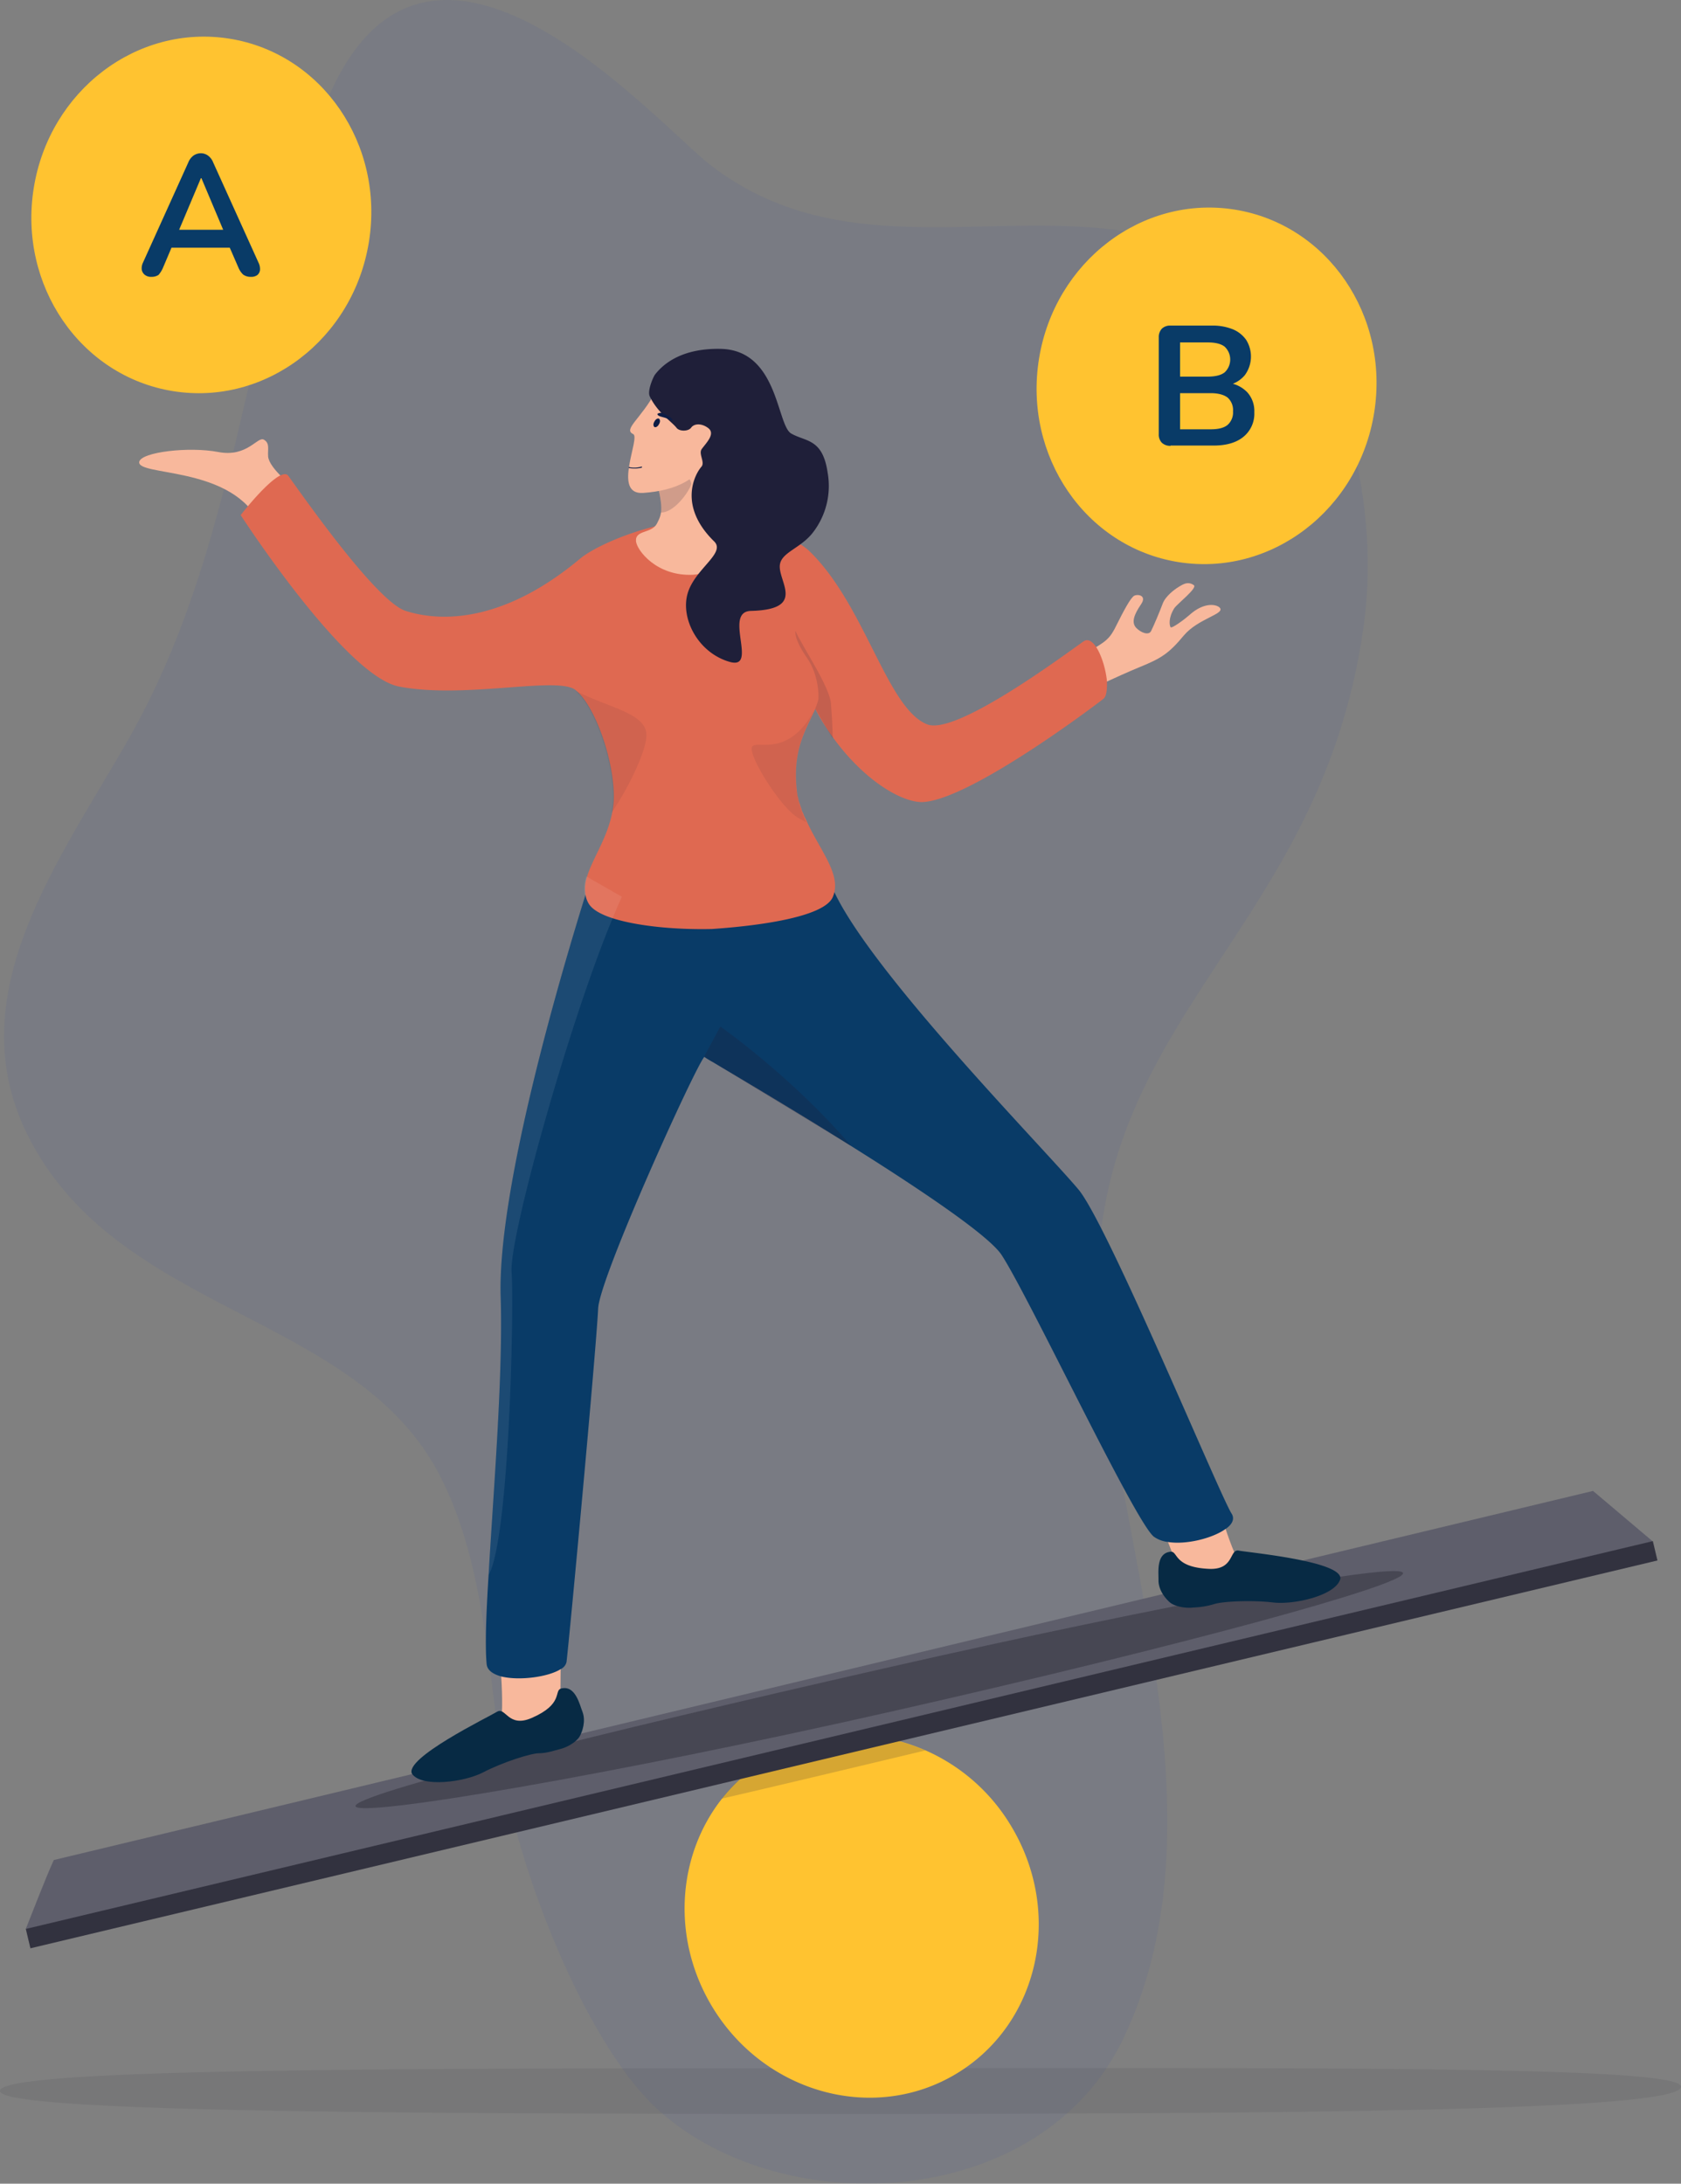 <svg xmlns="http://www.w3.org/2000/svg" width="600" height="779.162" viewBox="0 0 600 779.162"><rect x="0" y="0" width="600" height="779.162" fill="#808080" stroke="none"/><g transform="translate(0 -0.018)"><g opacity="0.08"><path d="M157.2,526.9C127.2,468,41.6,469.3,9.7,404.7-15.1,354.5,21.6,306.6,46.3,263c18.5-32.7,28.9-68,37.6-104.4,9-37.8,16.9-75.7,29.1-112.7,34-103.3,120.6-2.1,141.2,13.5,55,41.8,121.6,4.9,179.6,32.7,45.7,22,59.1,86,53,130.8-16,117.3-109.1,143.2-93.3,263.8,10.3,78.1,42,168.7,7.4,240.8-30.1,62.8-124.4,65.4-167.6,23.8C208.3,727.2,185.2,667,180,634c-5.7-35.5-6.6-75.4-22.8-107.1" fill="#2846a6"/></g><path d="M600,744.6c-.3,8.8-141.6,9.7-304.7,9.7S0,753.4,0,746.1c0-7.9,132.2-8.1,295.3-8.1S600.3,736.8,600,744.6Z" fill="#32323f" opacity="0.12"/><path d="M341.6,739.8c-29.4,17.9-68.5,7.3-87.3-23.6-14.8-24.4-12.6-54.1,3.4-74.4a60.9,60.9,0,0,1,15.8-14c17.6-10.7,38.7-11.2,56.9-3.2a66.961,66.961,0,0,1,30.4,26.8C379.6,682.4,371,721.9,341.6,739.8Z" fill="#ffc330"/><path d="M330.3,624.6c-18.4,4.4-54.8,13.1-72.7,17.2a60.9,60.9,0,0,1,15.8-14C291.1,617.2,312.2,616.7,330.3,624.6Z" fill="#32323f" opacity="0.2"/><path d="M19.2,663.7c-2.4,5.1-10,24.6-10,24.6l17.5-.5L589.9,550l-21.3-18Z" fill="#5e5e6b"/><rect width="597" height="7.1" transform="translate(9.212 688.289) rotate(-13.403)" fill="#32323f"/><path d="M126.9,644.5c1,4.2,90.2-10.9,191.8-33.9s183.1-45.1,182.1-49.3-84.1,11-185.6,34.1S125.9,640.3,126.9,644.5Z" fill="#32323f" opacity="0.52"/><ellipse cx="63.7" cy="60.6" rx="63.7" ry="60.6" transform="matrix(0.159, -0.987, 0.987, 0.159, 360.72, 190.929)" fill="#ffc330"/><ellipse cx="63.7" cy="60.6" rx="63.7" ry="60.6" transform="matrix(0.159, -0.987, 0.987, 0.159, 1.924, 129.94)" fill="#ffc330"/><path d="M178.1,588.1s2.6,24.7-.1,29.6,22.2-2.2,22.1-8.1c-.2-5.9.2-27.2.2-27.2Z" fill="#f8b89c"/><path d="M200.3,602.5c-2.7.7,1,5.5-10.5,10.5-8.5,3.7-9.3-4.1-12.4-2.2s-33.5,16.7-30.3,22.2c3.6,4.9,18.7,2.9,25.4-.6s16.9-6.8,19.9-6.8,6.1-1.2,7.2-1.4c3.4-.8,6.4-3,7.3-4.6s2.3-5.4,1-8.8C206.9,608.3,205.4,601.2,200.3,602.5Z" fill="#072a44"/><path d="M433.5,532.3s6.3,24,10.6,27.6-21.6,5.8-23.5.2-9.8-25.4-9.8-25.4Z" fill="#f8b89c"/><path d="M417.8,553.7c2.7-.3,1,5.5,13.6,6.1,9.3.5,7.3-7.2,10.8-6.5,3.6.7,37.2,3.8,36.2,10.1-1.6,5.9-16.5,9.3-24,8.4s-18.2-.4-21.1.6a28.9,28.9,0,0,1-7.3,1.2c-3.4.4-7-.6-8.4-1.8s-4.1-4.2-4.1-7.9C413.6,561.4,412.5,554.2,417.8,553.7Z" fill="#072a44"/><path d="M437.4,545.6c-4.6,3.3-14.1,5.7-20.6,4.6a10.7,10.7,0,0,1-5-1.9c-6.9-5.7-44.5-85.5-54.3-100.5-4.6-7-29.2-23.5-53.6-38.8-21-13.2-41.9-25.5-49.6-30.1l-.4-.2q-1.8-1.05-2.4-1.5h0a.1.1,0,0,1-.1-.1h0c-3.5,4.1-37.4,78.8-37.9,89.8-.8,16.1-10.3,118.2-11.3,126.2a3.788,3.788,0,0,1-2.1,2.5c-4.4,2.8-14.8,4.2-21.2,2.6-2.9-.8-5-2.2-5.2-4.4-.6-6.2-.2-17.7.7-31.9,1.7-29.7,5.2-71.2,4.3-99.2-1.2-39,22.2-117.4,30.1-142.8.7-2.3,1.3-4.2,1.7-5.5a6.906,6.906,0,0,1,1-.5c8.7-4.5,71.3-35.7,84.8.8.4,1,.8,2.1,1.3,3.2,13.6,29.4,74.5,91.3,87.3,106.5,10.5,12.5,50.4,109,54.7,115.7C440.8,542,439.8,544,437.4,545.6Z" fill="#093b67"/><path d="M91.8,185.1c-10.9-18.8-43-15.2-42.1-20.3.7-3.5,17.8-5.5,28.2-3.5s14-5.7,16.3-4.4c2.2,1.3,1.3,3.4,1.5,6,.4,4.4,9.5,11.3,9.5,11.3Z" fill="#f8b89c"/><path d="M388.3,232.6c6.6-3.7,7.9-4.7,10.3-9.7,2.5-5,4.9-9.5,6.2-10.3,1.4-.7,4.6-.1,2.5,3-2.6,3.8-3.5,6.5-1.8,8.4,1.7,1.8,4.6,2.9,5.4,1.1.9-1.8,2.9-6.5,4.1-9.7,1-2.7,4.3-5.1,5.6-5.9,1-.5,3.1-2.4,5.5-.7,1.5,1-6.1,6.8-7,8.3-2.1,3.4-1.7,6-1.3,6.7s5.5-3.2,6.7-4.3c5.4-4.9,9.9-3.8,10.9-2.6,1.9,2.2-7.7,3.8-12.8,9.8-5.4,6.5-8.1,8.2-15.7,11.3s-22.1,10-22.1,10l-3.4-13.4Z" fill="#f8b89c"/><path d="M393.8,249.4c-3.8,3-47.7,36-64.4,36.8-6.9.3-20.5-7-32.2-23.2-1.1-1.5-2.1-3-3.1-4.6-1.1-1.7-2.1-3.5-3.1-5.4-3.2,7.2-8,14.1-6.7,28.1,0,.3.1.5.1.8v.2c0,.2.1.5.1.7,0,.3.1.5.1.8a2.353,2.353,0,0,0,.2.8c.1.5.2.9.3,1.4.1.2.1.4.2.6s.1.4.2.6.1.4.2.6c.1.4.3.8.4,1.3a6.118,6.118,0,0,0,.5,1.2c.2.4.3.8.5,1.2l.3.6.3.6.3.6c0,.1.1.2.1.3,4.4,9.5,11.1,17.4,9.8,24.5a8.779,8.779,0,0,1-.7,2.3c-2.9,6.4-22.6,9.9-43.1,11.3-13.5.3-26.8-1.1-35.3-3.8-4.4-1.4-7.5-3.2-8.7-5.3a8.72,8.72,0,0,1-1-2.5,13.152,13.152,0,0,1,.5-7.3c2-6.4,7.2-13.7,8.9-22.6a28.8,28.8,0,0,0,.6-5.9c-.1-13.8-7-32.5-13.5-37.7l-.2-.2c-6.6-5-39.5,3.3-62.9-1.2-19.3-3.6-56.6-61.2-56.6-61.2s1.1-1.4,2.7-3.3c3.1-3.7,8.3-9.4,11.6-10.9,1.2-.5,2.1-.6,2.7.2,6,8.3,31.6,44.9,41.9,48.2,14.5,4.6,36.6,2.8,62.2-18.6,4.3-3.6,15.1-8.7,26.9-11.6a71.132,71.132,0,0,1,13.6-2.1c.6,0,1.3-.1,2-.1a74.044,74.044,0,0,1,14.8,1.3c8.8,1.6,16.8,4.5,21.5,7.4a23.716,23.716,0,0,1,2.7,2c20.2,19.1,28,56.6,42.5,62.2,10.1,3.9,47.4-23.7,55.7-29.6,1.6-1.1,3.1-.1,4.5,1.9,2,3,3.5,8.1,3.9,12.2C395.2,246.2,394.9,248.6,393.8,249.4Z" fill="#df6951"/><path d="M233.6,168.7c3.4,12.7,2.8,14.4.9,18.1s-7.8,2.2-7.5,6.3c.3,3.3,7.4,12.6,20.3,12,13.3-.6,17.3-20.1,17.3-20.1s-15.2-15.9-22.3-29.3C235.1,142.4,233.6,168.7,233.6,168.7Z" fill="#f8b89c"/><path d="M235.9,182.9c.3-1.9.1-4.3-.9-8.7a4.079,4.079,0,0,1,2-1.3c1-.2,3.2-.8,4.1-2,1.5-2,4.9-1.9,5.6,1.6C247,173.7,241.3,182.9,235.9,182.9Z" fill="#1f1f39" opacity="0.18"/><path d="M234.1,139.6c-5.3,9.9-11.8,13.6-8.1,15.3,2.7,1.3-7.7,21.8,3.6,21s21.3-4.7,24.2-16.1,4.9-18.1,4.9-18.1Z" fill="#f8b89c"/><path d="M230.7,263.1c-.6,6.5-7.5,19.9-12.5,27a28.8,28.8,0,0,0,.6-5.9c-.1-13.8-7-32.5-13.5-37.7C218.2,252.9,231.5,254.7,230.7,263.1Z" fill="#1f1f39" opacity="0.08"/><path d="M284.2,281a37.039,37.039,0,0,0,3.6,12.4c-1-.5-2.1-1.1-3.1-1.7-6.5-4-17.6-22.2-16.3-25.1,1.3-3,12.8,4.6,22.5-13.6C287.7,260.1,283,267.1,284.2,281Z" fill="#1f1f39" opacity="0.08"/><path d="M292,250c.4-1.5.2-9.3-4-15.3s-4.2-8.8-4.1-9.6c2.5,5.7,12.2,19.8,12.7,26,.7,9.1.6,12.5.6,12.5L291,252.9C290.9,252.9,291.6,251.5,292,250Z" fill="#1f1f39" opacity="0.14"/><path d="M251.3,377.1l5.8-10.8S282.5,384,303.9,409Z" fill="#1f1f39" opacity="0.28"/><path d="M231.9,141.4c2.8,5.9,7.8,9,9.6,11.3,1,1.3,4.2,1.3,5.2-.1,1.1-1.5,3.7-1.6,6,.1,2.8,2-.5,5.2-2.2,7.5-1.3,1.7,1.2,4.7-.1,6.3-2.7,3.1-8.2,14.3,4.5,26.7,4.3,4.2-7,9.8-9.5,18.7s3.8,21.1,15.1,24.3c10.3,2.9-2.5-17.9,7.5-18.2,20.3-.5,9.3-10.8,10.4-16.7.8-4.3,7.4-5.7,11.7-11.2a27.17,27.17,0,0,0,5.3-21.5c-1.8-12.2-7.8-10.9-13-13.9s-4.6-29.7-25.1-30.2c-14.2-.3-20.8,5.6-23.6,9.3C232.7,135.5,231.1,139.7,231.9,141.4Z" fill="#1f1f39"/><path d="M218.6,327.8c-15.4,37-36.8,113.3-36,126,.9,13.3-.8,95.2-8.2,108.2,1.7-29.7,5.2-71.2,4.3-99.2-1.2-39,22.2-117.4,30.1-142.8a13.152,13.152,0,0,1,.5-7.3l2.2,1.3,10.5,6C220.9,322.3,219.8,324.9,218.6,327.8Z" fill="#fff" opacity="0.08"/><path d="M224.5,167c-.1,0-.1,0-.1-.2,0-.1.1-.2.2-.1a9.319,9.319,0,0,0,4.4-.2h0c.1,0,.2.1.1.2.1.1.1.1-.1.2a11.371,11.371,0,0,1-4.5.1h0" fill="#0e1d45"/><path d="M235.2,151.4c.5-.8.5-1.6,0-2-.5-.2-1.2.2-1.6,1-.5.8-.5,1.6,0,2,.5.2,1.2-.2,1.6-1" fill="#0e1d45"/><path d="M236.9,147.6a7.677,7.677,0,0,1,1.8,1,3.039,3.039,0,0,1,1.3,1.2c.2.6-1-.1-1.3-.2a11.764,11.764,0,0,0-2-.7c-.7-.2-1.6-.4-1.9-.8-.1-.1-.2-.3-.1-.4,0-.1.1-.1.3-.2a2.146,2.146,0,0,1,1.9.1" fill="#0e1d45"/><path d="M54.1,98.8a3.612,3.612,0,0,1-2.4-.7,3.073,3.073,0,0,1-1.1-1.8,4.548,4.548,0,0,1,.4-2.5L67.2,58a5.69,5.69,0,0,1,1.9-2.5,4.7,4.7,0,0,1,2.6-.8,4.376,4.376,0,0,1,2.5.8A5.547,5.547,0,0,1,76.1,58L92.3,93.8a5.024,5.024,0,0,1,.5,2.6,2.693,2.693,0,0,1-1,1.8,3.715,3.715,0,0,1-2.3.6,4.551,4.551,0,0,1-2.7-.8,7.247,7.247,0,0,1-1.7-2.5l-4-9.2,3.3,2.1H58.8l3.3-2.1-3.9,9.2a9.785,9.785,0,0,1-1.6,2.6A4.37,4.37,0,0,1,54.1,98.8ZM71.7,63.6,63.1,84l-1.6-2H82l-1.5,2L71.9,63.6Z" fill="#093b67"/><path d="M417.8,159.1a4.331,4.331,0,0,1-3.1-1.1,4.168,4.168,0,0,1-1.1-3.1V120.4a4.331,4.331,0,0,1,1.1-3.1,4.168,4.168,0,0,1,3.1-1.1h14.6a19.175,19.175,0,0,1,7.6,1.3,10.883,10.883,0,0,1,4.8,3.8,11.2,11.2,0,0,1-.5,12.6,10.787,10.787,0,0,1-6.1,3.6v-.9a11.36,11.36,0,0,1,7,3.4,9.942,9.942,0,0,1,2.5,7.1,10.635,10.635,0,0,1-3.9,8.8c-2.6,2.1-6.1,3.1-10.7,3.1H417.8Zm3.4-24.7h9.9q4.05,0,6-1.5a6.29,6.29,0,0,0,0-9.2q-1.95-1.5-6-1.5h-9.9Zm0,18.8h10.9c2.8,0,4.8-.5,6.1-1.6a5.908,5.908,0,0,0,1.9-4.8,5.989,5.989,0,0,0-1.9-4.9c-1.3-1-3.3-1.6-6.1-1.6H421.2Z" fill="#093b67"/></g></svg>